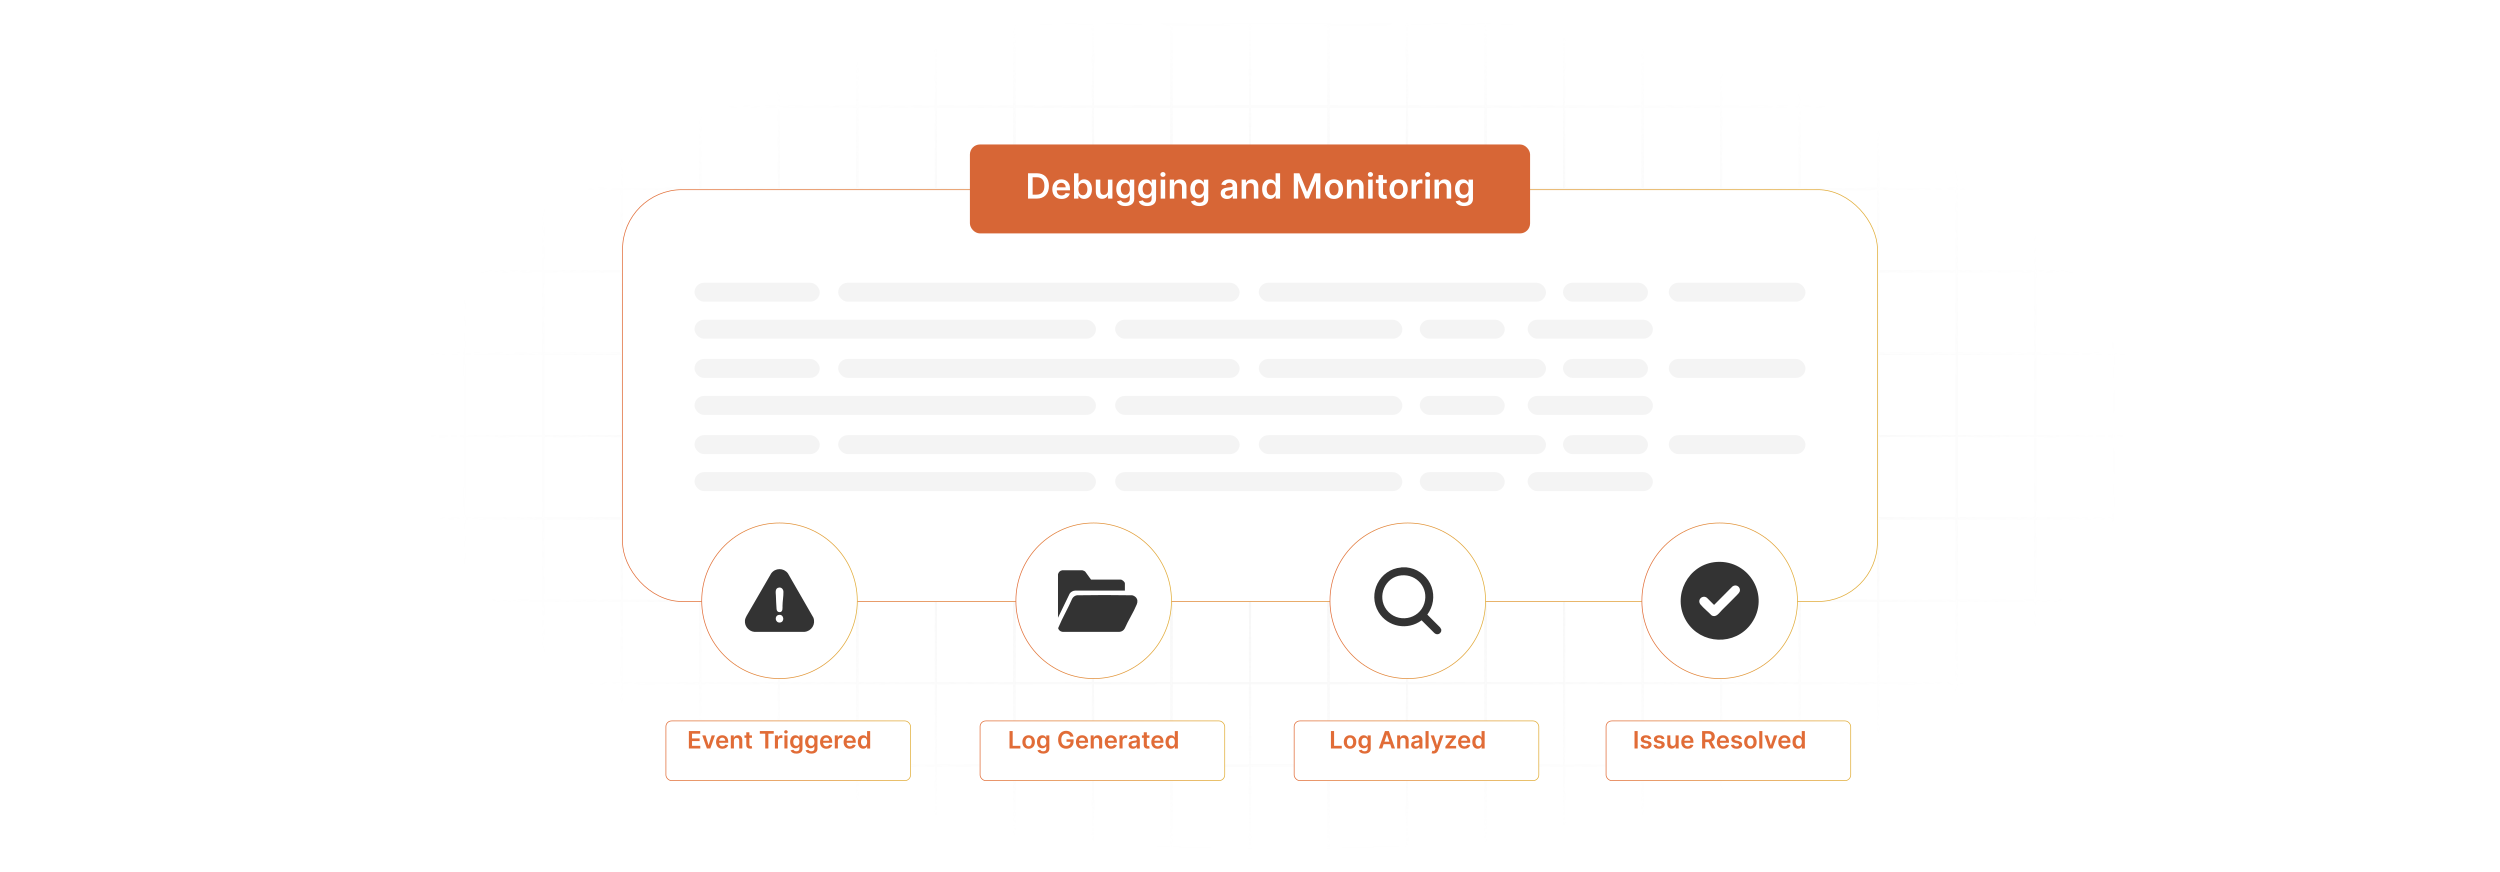 <?xml version="1.0" encoding="UTF-8"?>
<svg id="Layer_1" data-name="Layer 1" xmlns="http://www.w3.org/2000/svg" xmlns:xlink="http://www.w3.org/1999/xlink" viewBox="0 0 860 300">
  <defs>
    <filter id="luminosity-invert" x="39.647" y="-.272" width="782.115" height="300.272" color-interpolation-filters="sRGB" filterUnits="userSpaceOnUse">
      <feColorMatrix result="cm" values="-1 0 0 0 1 0 -1 0 0 1 0 0 -1 0 1 0 0 0 1 0"/>
    </filter>
    <radialGradient id="radial-gradient" cx="439.235" cy="148.479" fx="439.235" fy="148.479" r="298.487" gradientTransform="translate(0 74.962) scale(1 .495)" gradientUnits="userSpaceOnUse">
      <stop offset=".123" stop-color="#000" stop-opacity=".95"/>
      <stop offset="1" stop-color="#000" stop-opacity="0"/>
    </radialGradient>
    <mask id="mask" x="39.647" y="-.272" width="782.115" height="300.272" maskUnits="userSpaceOnUse">
      <g filter="url(#luminosity-invert)">
        <rect x="39.647" y="-.272" width="782.115" height="300.272" fill="url(#radial-gradient)"/>
      </g>
    </mask>
    <linearGradient id="linear-gradient" x1="214.034" y1="136.083" x2="645.966" y2="136.083" gradientUnits="userSpaceOnUse">
      <stop offset="0" stop-color="#e16c37"/>
      <stop offset="1" stop-color="#e1ad37"/>
    </linearGradient>
    <linearGradient id="linear-gradient-2" x1="225.946" y1="255.267" x2="310.353" y2="255.267" xlink:href="#linear-gradient"/>
    <filter id="drop-shadow-1" x="198.92" y="217.869" width="144.48" height="81.12" filterUnits="userSpaceOnUse">
      <feOffset dx="3" dy="3"/>
      <feGaussianBlur result="blur" stdDeviation="10"/>
      <feFlood flood-color="#000" flood-opacity=".05"/>
      <feComposite in2="blur" operator="in"/>
      <feComposite in="SourceGraphic"/>
    </filter>
    <linearGradient id="linear-gradient-3" x1="334.024" y1="255.267" x2="418.43" y2="255.267" xlink:href="#linear-gradient"/>
    <filter id="drop-shadow-2" x="306.92" y="217.869" width="144.96" height="81.12" filterUnits="userSpaceOnUse">
      <feOffset dx="3" dy="3"/>
      <feGaussianBlur result="blur-2" stdDeviation="10"/>
      <feFlood flood-color="#000" flood-opacity=".05"/>
      <feComposite in2="blur-2" operator="in"/>
      <feComposite in="SourceGraphic"/>
    </filter>
    <linearGradient id="linear-gradient-4" x1="549.365" y1="255.267" x2="633.772" y2="255.267" xlink:href="#linear-gradient"/>
    <filter id="drop-shadow-3" x="521.96" y="217.869" width="144.96" height="81.12" filterUnits="userSpaceOnUse">
      <feOffset dx="3" dy="3"/>
      <feGaussianBlur result="blur-3" stdDeviation="10"/>
      <feFlood flood-color="#000" flood-opacity=".05"/>
      <feComposite in2="blur-3" operator="in"/>
      <feComposite in="SourceGraphic"/>
    </filter>
    <linearGradient id="linear-gradient-5" x1="442.069" y1="255.267" x2="526.476" y2="255.267" xlink:href="#linear-gradient"/>
    <filter id="drop-shadow-4" x="414.92" y="217.869" width="144.96" height="81.12" filterUnits="userSpaceOnUse">
      <feOffset dx="3" dy="3"/>
      <feGaussianBlur result="blur-4" stdDeviation="10"/>
      <feFlood flood-color="#000" flood-opacity=".05"/>
      <feComposite in2="blur-4" operator="in"/>
      <feComposite in="SourceGraphic"/>
    </filter>
    <linearGradient id="linear-gradient-6" x1="349.341" y1="206.668" x2="403.113" y2="206.668" xlink:href="#linear-gradient"/>
    <linearGradient id="linear-gradient-7" x1="457.386" y1="206.668" x2="511.159" y2="206.668" xlink:href="#linear-gradient"/>
    <linearGradient id="linear-gradient-8" x1="564.682" y1="206.668" x2="618.455" y2="206.668" xlink:href="#linear-gradient"/>
    <linearGradient id="linear-gradient-9" x1="241.263" y1="206.668" x2="295.036" y2="206.668" xlink:href="#linear-gradient"/>
  </defs>
  <rect y="0" width="860" height="300" fill="#fff"/>
  <g mask="url(#mask)">
    <g opacity=".4">
      <path d="M808.41,291.922H51.59V8.078h756.819v283.845ZM52.09,291.422h755.819V8.578H52.09v282.845Z" fill="#e6e6e6" stroke="#d6d6d6" stroke-miterlimit="10" stroke-width=".25"/>
      <rect x="51.84" y="36.413" width="756.319" height=".5" fill="#e6e6e6" stroke="#d6d6d6" stroke-miterlimit="10" stroke-width=".25"/>
      <rect x="51.84" y="64.747" width="756.319" height=".5" fill="#e6e6e6" stroke="#d6d6d6" stroke-miterlimit="10" stroke-width=".25"/>
      <rect x="51.84" y="93.082" width="756.319" height=".5" fill="#e6e6e6" stroke="#d6d6d6" stroke-miterlimit="10" stroke-width=".25"/>
      <rect x="51.84" y="121.415" width="756.319" height=".5" fill="none" stroke="#d6d6d6" stroke-miterlimit="10" stroke-width=".25"/>
      <rect x="51.84" y="149.75" width="756.319" height=".5" fill="#e6e6e6" stroke="#d6d6d6" stroke-miterlimit="10" stroke-width=".25"/>
      <rect x="51.84" y="178.084" width="756.319" height=".5" fill="#e6e6e6" stroke="#d6d6d6" stroke-miterlimit="10" stroke-width=".25"/>
      <rect x="51.84" y="206.418" width="756.319" height=".5" fill="#e6e6e6" stroke="#d6d6d6" stroke-miterlimit="10" stroke-width=".25"/>
      <rect x="51.84" y="234.753" width="756.319" height=".5" fill="#e6e6e6" stroke="#d6d6d6" stroke-miterlimit="10" stroke-width=".25"/>
      <rect x="51.84" y="263.087" width="756.319" height=".5" fill="#e6e6e6" stroke="#d6d6d6" stroke-miterlimit="10" stroke-width=".25"/>
      <rect x="780.898" y="8.328" width=".5" height="283.345" fill="#e6e6e6" stroke="#d6d6d6" stroke-miterlimit="10" stroke-width=".25"/>
      <rect x="753.887" y="8.328" width=".5" height="283.345" fill="#e6e6e6" stroke="#d6d6d6" stroke-miterlimit="10" stroke-width=".25"/>
      <rect x="726.875" y="8.328" width=".5" height="283.345" fill="#e6e6e6" stroke="#d6d6d6" stroke-miterlimit="10" stroke-width=".25"/>
      <rect x="699.864" y="8.328" width=".5" height="283.345" fill="#e6e6e6" stroke="#d6d6d6" stroke-miterlimit="10" stroke-width=".25"/>
      <rect x="672.852" y="8.328" width=".5" height="283.345" fill="#e6e6e6" stroke="#d6d6d6" stroke-miterlimit="10" stroke-width=".25"/>
      <rect x="645.841" y="8.328" width=".5" height="283.345" fill="#e6e6e6" stroke="#d6d6d6" stroke-miterlimit="10" stroke-width=".25"/>
      <rect x="618.83" y="8.328" width=".5" height="283.345" fill="#e6e6e6" stroke="#d6d6d6" stroke-miterlimit="10" stroke-width=".25"/>
      <rect x="591.818" y="8.328" width=".5" height="283.345" fill="#e6e6e6" stroke="#d6d6d6" stroke-miterlimit="10" stroke-width=".25"/>
      <rect x="564.807" y="8.328" width=".5" height="283.345" fill="#e6e6e6" stroke="#d6d6d6" stroke-miterlimit="10" stroke-width=".25"/>
      <rect x="537.795" y="8.328" width=".5" height="283.345" fill="#e6e6e6" stroke="#d6d6d6" stroke-miterlimit="10" stroke-width=".25"/>
      <rect x="510.784" y="8.328" width=".5" height="283.345" fill="#e6e6e6" stroke="#d6d6d6" stroke-miterlimit="10" stroke-width=".25"/>
      <rect x="483.772" y="8.328" width=".5" height="283.345" fill="#e6e6e6" stroke="#d6d6d6" stroke-miterlimit="10" stroke-width=".25"/>
      <rect x="456.761" y="8.328" width=".5" height="283.345" fill="#e6e6e6" stroke="#d6d6d6" stroke-miterlimit="10" stroke-width=".25"/>
      <rect x="429.75" y="8.328" width=".5" height="283.345" fill="#e6e6e6" stroke="#d6d6d6" stroke-miterlimit="10" stroke-width=".25"/>
      <rect x="402.738" y="8.328" width=".5" height="283.345" fill="#e6e6e6" stroke="#d6d6d6" stroke-miterlimit="10" stroke-width=".25"/>
      <rect x="375.727" y="8.328" width=".5" height="283.345" fill="#e6e6e6" stroke="#d6d6d6" stroke-miterlimit="10" stroke-width=".25"/>
      <rect x="348.716" y="8.328" width=".5" height="283.345" fill="#e6e6e6" stroke="#d6d6d6" stroke-miterlimit="10" stroke-width=".25"/>
      <rect x="321.704" y="8.328" width=".5" height="283.345" fill="#e6e6e6" stroke="#d6d6d6" stroke-miterlimit="10" stroke-width=".25"/>
      <rect x="294.693" y="8.328" width=".5" height="283.345" fill="#e6e6e6" stroke="#d6d6d6" stroke-miterlimit="10" stroke-width=".25"/>
      <rect x="267.682" y="8.328" width=".5" height="283.345" fill="#e6e6e6" stroke="#d6d6d6" stroke-miterlimit="10" stroke-width=".25"/>
      <rect x="240.67" y="8.328" width=".5" height="283.345" fill="#e6e6e6" stroke="#d6d6d6" stroke-miterlimit="10" stroke-width=".25"/>
      <rect x="213.659" y="8.328" width=".5" height="283.345" fill="#e6e6e6" stroke="#d6d6d6" stroke-miterlimit="10" stroke-width=".25"/>
      <rect x="186.648" y="8.328" width=".5" height="283.345" fill="#e6e6e6" stroke="#d6d6d6" stroke-miterlimit="10" stroke-width=".25"/>
      <rect x="159.636" y="8.328" width=".5" height="283.345" fill="#e6e6e6" stroke="#d6d6d6" stroke-miterlimit="10" stroke-width=".25"/>
      <rect x="132.625" y="8.328" width=".5" height="283.345" fill="#e6e6e6" stroke="#d6d6d6" stroke-miterlimit="10" stroke-width=".25"/>
      <rect x="105.613" y="8.328" width=".5" height="283.345" fill="#e6e6e6" stroke="#d6d6d6" stroke-miterlimit="10" stroke-width=".25"/>
      <rect x="78.602" y="8.328" width=".5" height="283.345" fill="#e6e6e6" stroke="#d6d6d6" stroke-miterlimit="10" stroke-width=".25"/>
    </g>
  </g>
  <rect x="214.159" y="65.247" width="431.683" height="141.672" rx="20.519" ry="20.519" fill="#fff" stroke="url(#linear-gradient)" stroke-miterlimit="10" stroke-width=".25"/>
  <g>
    <rect x="226.071" y="245" width="84.156" height="20.535" rx="1.958" ry="1.958" fill="#fff" filter="url(#drop-shadow-1)" stroke="url(#linear-gradient-2)" stroke-miterlimit="10" stroke-width=".25"/>
    <g>
      <path d="M236.971,251.482h3.902v.91h-2.815v1.629h2.613v.912h-2.613v1.637h2.839v.912h-3.926v-6Z" fill="#e16c37"/>
      <path d="M244.346,257.482h-1.172l-1.603-4.5h1.131l1.034,3.342h.047l1.037-3.342h1.128l-1.603,4.5Z" fill="#e16c37"/>
      <path d="M246.326,255.258c0-1.389.841-2.334,2.13-2.334,1.107,0,2.057.693,2.057,2.273v.324h-3.135c.009.771.463,1.223,1.148,1.223.457,0,.809-.199.952-.58l.99.111c-.188.781-.908,1.295-1.957,1.295-1.356,0-2.186-.9-2.186-2.312ZM249.496,254.807c-.006-.611-.416-1.057-1.025-1.057-.633,0-1.058.482-1.09,1.057h2.115Z" fill="#e16c37"/>
      <path d="M252.463,257.482h-1.06v-4.5h1.014v.764h.053c.205-.5.668-.822,1.342-.822.929,0,1.544.615,1.541,1.693v2.865h-1.06v-2.701c0-.602-.328-.961-.876-.961-.56,0-.952.375-.952,1.025v2.637Z" fill="#e16c37"/>
      <path d="M258.672,253.803h-.888v2.326c0,.428.214.521.48.521.132,0,.252-.027.31-.041l.179.828c-.114.039-.322.098-.624.105-.797.023-1.412-.393-1.406-1.238v-2.502h-.639v-.82h.639v-1.078h1.06v1.078h.888v.82Z" fill="#e16c37"/>
      <path d="M261.384,251.482h4.787v.91h-1.855v5.09h-1.078v-5.09h-1.855v-.91Z" fill="#e16c37"/>
      <path d="M266.568,252.982h1.028v.75h.047c.164-.521.595-.815,1.11-.815.117,0,.284.012.381.029v.975c-.091-.029-.314-.06-.492-.06-.583,0-1.014.404-1.014.975v2.647h-1.06v-4.5Z" fill="#e16c37"/>
      <path d="M269.754,251.769c0-.32.275-.578.615-.578.337,0,.612.258.612.578,0,.316-.275.574-.612.574-.34,0-.615-.258-.615-.574ZM269.836,252.982h1.06v4.5h-1.06v-4.5Z" fill="#e16c37"/>
      <path d="M271.954,258.127l.955-.232c.129.246.41.549,1.049.549.604,0,1.043-.273,1.043-.918v-.852h-.053c-.164.33-.524.744-1.295.744-1.037,0-1.855-.732-1.855-2.201,0-1.478.817-2.293,1.857-2.293.794,0,1.131.477,1.292.803h.059v-.744h1.046v4.572c0,1.135-.896,1.691-2.112,1.691-1.145,0-1.793-.508-1.986-1.119ZM275.007,255.211c0-.852-.375-1.418-1.058-1.418-.706,0-1.069.602-1.069,1.418,0,.83.369,1.375,1.069,1.375.677,0,1.058-.516,1.058-1.375Z" fill="#e16c37"/>
      <path d="M277.106,258.127l.955-.232c.129.246.41.549,1.049.549.604,0,1.043-.273,1.043-.918v-.852h-.053c-.164.33-.524.744-1.295.744-1.037,0-1.855-.732-1.855-2.201,0-1.478.817-2.293,1.857-2.293.794,0,1.131.477,1.292.803h.059v-.744h1.046v4.572c0,1.135-.896,1.691-2.112,1.691-1.145,0-1.793-.508-1.986-1.119ZM280.159,255.211c0-.852-.375-1.418-1.058-1.418-.706,0-1.069.602-1.069,1.418,0,.83.369,1.375,1.069,1.375.677,0,1.058-.516,1.058-1.375Z" fill="#e16c37"/>
      <path d="M282.094,255.258c0-1.389.841-2.334,2.13-2.334,1.107,0,2.057.693,2.057,2.273v.324h-3.135c.009.771.463,1.223,1.148,1.223.457,0,.809-.199.952-.58l.99.111c-.188.781-.908,1.295-1.957,1.295-1.356,0-2.186-.9-2.186-2.312ZM285.264,254.807c-.006-.611-.416-1.057-1.025-1.057-.633,0-1.058.482-1.09,1.057h2.115Z" fill="#e16c37"/>
      <path d="M287.17,252.982h1.028v.75h.047c.164-.521.592-.815,1.11-.815.243,0,.445.065.604.164l-.328.879c-.114-.053-.246-.094-.419-.094-.554,0-.981.4-.981.969v2.647h-1.06v-4.5Z" fill="#e16c37"/>
      <path d="M290.198,255.258c0-1.389.841-2.334,2.13-2.334,1.107,0,2.057.693,2.057,2.273v.324h-3.135c.009.771.463,1.223,1.148,1.223.457,0,.809-.199.952-.58l.99.111c-.188.781-.908,1.295-1.957,1.295-1.356,0-2.186-.9-2.186-2.312ZM293.368,254.807c-.006-.611-.416-1.057-1.025-1.057-.633,0-1.058.482-1.09,1.057h2.115Z" fill="#e16c37"/>
      <path d="M295.089,255.238c0-1.5.817-2.314,1.857-2.314.794,0,1.125.477,1.286.803h.044v-2.244h1.063v6h-1.043v-.709h-.065c-.167.328-.516.787-1.289.787-1.06,0-1.855-.84-1.855-2.322ZM298.297,255.232c0-.873-.375-1.44-1.058-1.44-.706,0-1.069.602-1.069,1.44,0,.844.369,1.459,1.069,1.459.677,0,1.058-.586,1.058-1.459Z" fill="#e16c37"/>
    </g>
  </g>
  <g>
    <rect x="334.149" y="245" width="84.156" height="20.535" rx="1.958" ry="1.958" fill="#fff" filter="url(#drop-shadow-2)" stroke="url(#linear-gradient-3)" stroke-miterlimit="10" stroke-width=".25"/>
    <g>
      <path d="M347.273,251.482h1.087v5.088h2.643v.912h-3.729v-6Z" fill="#e16c37"/>
      <path d="M351.696,255.25c0-1.395.838-2.326,2.156-2.326s2.156.932,2.156,2.326c0,1.391-.838,2.32-2.156,2.32s-2.156-.93-2.156-2.32ZM354.934,255.246c0-.822-.357-1.482-1.075-1.482-.73,0-1.087.66-1.087,1.482,0,.824.357,1.475,1.087,1.475.718,0,1.075-.65,1.075-1.475Z" fill="#e16c37"/>
      <path d="M356.869,258.127l.955-.232c.129.246.41.549,1.049.549.604,0,1.043-.273,1.043-.918v-.852h-.053c-.164.33-.524.744-1.295.744-1.037,0-1.855-.732-1.855-2.201,0-1.478.817-2.293,1.857-2.293.794,0,1.131.477,1.292.803h.059v-.744h1.046v4.572c0,1.135-.896,1.691-2.112,1.691-1.145,0-1.793-.508-1.986-1.119ZM359.922,255.211c0-.852-.375-1.418-1.058-1.418-.706,0-1.069.602-1.069,1.418,0,.83.369,1.375,1.069,1.375.677,0,1.058-.516,1.058-1.375Z" fill="#e16c37"/>
      <path d="M366.752,252.375c-.97,0-1.67.75-1.67,2.102,0,1.359.689,2.111,1.693,2.111.902,0,1.474-.541,1.491-1.397h-1.383v-.85h2.435v.721c0,1.547-1.063,2.502-2.549,2.502-1.655,0-2.78-1.178-2.78-3.076,0-1.934,1.178-3.088,2.748-3.088,1.327,0,2.347.82,2.531,1.998h-1.107c-.193-.637-.685-1.023-1.409-1.023Z" fill="#e16c37"/>
      <path d="M370.122,255.258c0-1.389.841-2.334,2.13-2.334,1.107,0,2.057.693,2.057,2.273v.324h-3.135c.009.771.463,1.223,1.148,1.223.457,0,.809-.199.952-.58l.99.111c-.188.781-.908,1.295-1.957,1.295-1.356,0-2.186-.9-2.186-2.312ZM373.291,254.807c-.006-.611-.416-1.057-1.025-1.057-.633,0-1.058.482-1.09,1.057h2.115Z" fill="#e16c37"/>
      <path d="M376.258,257.482h-1.06v-4.5h1.014v.764h.053c.205-.5.668-.822,1.342-.822.929,0,1.544.615,1.541,1.693v2.865h-1.06v-2.701c0-.602-.328-.961-.876-.961-.56,0-.952.375-.952,1.025v2.637Z" fill="#e16c37"/>
      <path d="M380.027,255.258c0-1.389.841-2.334,2.13-2.334,1.107,0,2.057.693,2.057,2.273v.324h-3.135c.009.771.463,1.223,1.148,1.223.457,0,.809-.199.952-.58l.99.111c-.188.781-.908,1.295-1.957,1.295-1.356,0-2.186-.9-2.186-2.312ZM383.197,254.807c-.006-.611-.416-1.057-1.025-1.057-.633,0-1.058.482-1.09,1.057h2.115Z" fill="#e16c37"/>
      <path d="M385.103,252.982h1.028v.75h.047c.164-.521.592-.815,1.11-.815.243,0,.445.065.604.164l-.328.879c-.114-.053-.246-.094-.419-.094-.554,0-.981.4-.981.969v2.647h-1.06v-4.5Z" fill="#e16c37"/>
      <path d="M388.216,256.219c0-1.014.835-1.273,1.708-1.367.794-.086,1.113-.1,1.113-.404v-.018c0-.443-.27-.695-.762-.695-.519,0-.817.264-.923.572l-.99-.141c.234-.82.961-1.242,1.907-1.242.858,0,1.828.357,1.828,1.547v3.012h-1.02v-.619h-.035c-.193.379-.615.709-1.321.709-.858,0-1.506-.469-1.506-1.353ZM391.04,255.867v-.529c-.138.111-.694.182-.973.219-.475.068-.829.238-.829.644,0,.391.316.592.759.592.639,0,1.043-.424,1.043-.926Z" fill="#e16c37"/>
      <path d="M395.407,253.803h-.888v2.326c0,.428.214.521.48.521.132,0,.252-.027.31-.041l.179.828c-.114.039-.322.098-.624.105-.797.023-1.412-.393-1.406-1.238v-2.502h-.639v-.82h.639v-1.078h1.06v1.078h.888v.82Z" fill="#e16c37"/>
      <path d="M396.05,255.258c0-1.389.841-2.334,2.13-2.334,1.107,0,2.057.693,2.057,2.273v.324h-3.135c.009.771.463,1.223,1.148,1.223.457,0,.809-.199.952-.58l.99.111c-.188.781-.908,1.295-1.957,1.295-1.356,0-2.186-.9-2.186-2.312ZM399.22,254.807c-.006-.611-.416-1.057-1.025-1.057-.633,0-1.058.482-1.09,1.057h2.115Z" fill="#e16c37"/>
      <path d="M400.942,255.238c0-1.5.817-2.314,1.857-2.314.794,0,1.125.477,1.286.803h.044v-2.244h1.063v6h-1.043v-.709h-.065c-.167.328-.516.787-1.289.787-1.06,0-1.855-.84-1.855-2.322ZM404.15,255.232c0-.873-.375-1.44-1.058-1.44-.706,0-1.069.602-1.069,1.44,0,.844.369,1.459,1.069,1.459.677,0,1.058-.586,1.058-1.459Z" fill="#e16c37"/>
    </g>
  </g>
  <g>
    <rect x="549.49" y="245" width="84.156" height="20.535" rx="1.958" ry="1.958" fill="#fff" filter="url(#drop-shadow-3)" stroke="url(#linear-gradient-4)" stroke-miterlimit="10" stroke-width=".25"/>
    <g>
      <path d="M563.362,257.482h-1.087v-6h1.087v6Z" fill="#e16c37"/>
      <path d="M567.082,254.277c-.082-.297-.34-.562-.828-.562-.443,0-.779.211-.777.516-.002.26.18.418.637.521l.768.164c.85.184,1.262.576,1.266,1.219-.004.852-.797,1.435-1.922,1.435-1.105,0-1.799-.49-1.932-1.316l1.035-.1c.09.404.406.615.893.615.504,0,.838-.231.838-.539,0-.254-.193-.422-.606-.512l-.768-.162c-.865-.178-1.27-.611-1.266-1.268-.004-.832.734-1.365,1.818-1.365,1.055,0,1.664.486,1.81,1.248l-.967.105Z" fill="#e16c37"/>
      <path d="M571.606,254.277c-.082-.297-.34-.562-.829-.562-.442,0-.779.211-.776.516-.003.26.179.418.636.521l.768.164c.85.184,1.263.576,1.266,1.219-.003.852-.797,1.435-1.922,1.435-1.105,0-1.799-.49-1.931-1.316l1.034-.1c.091.404.407.615.894.615.504,0,.838-.231.838-.539,0-.254-.193-.422-.606-.512l-.768-.162c-.864-.178-1.269-.611-1.266-1.268-.003-.832.735-1.365,1.819-1.365,1.055,0,1.664.486,1.81,1.248l-.967.105Z" fill="#e16c37"/>
      <path d="M576.406,252.982h1.06v4.5h-1.027v-.801h-.047c-.205.504-.68.859-1.353.859-.885,0-1.5-.613-1.5-1.693v-2.865h1.06v2.701c0,.57.34.932.85.932.469,0,.957-.34.957-1.025v-2.607Z" fill="#e16c37"/>
      <path d="M578.357,255.258c0-1.389.84-2.334,2.129-2.334,1.107,0,2.057.693,2.057,2.273v.324h-3.135c.01.771.463,1.223,1.148,1.223.457,0,.809-.199.953-.58l.99.111c-.188.781-.908,1.295-1.957,1.295-1.357,0-2.186-.9-2.186-2.312ZM581.527,254.807c-.006-.611-.416-1.057-1.025-1.057-.633,0-1.059.482-1.09,1.057h2.115Z" fill="#e16c37"/>
      <path d="M585.524,251.482h2.25c1.377,0,2.115.773,2.115,1.918,0,.815-.372,1.418-1.078,1.703l1.298,2.379h-1.213l-1.178-2.197h-1.107v2.197h-1.087v-6ZM587.613,254.383c.806,0,1.169-.344,1.169-.982s-.363-1.01-1.175-1.01h-.996v1.992h1.002Z" fill="#e16c37"/>
      <path d="M590.58,255.258c0-1.389.84-2.334,2.129-2.334,1.107,0,2.057.693,2.057,2.273v.324h-3.135c.01.771.463,1.223,1.148,1.223.457,0,.809-.199.953-.58l.99.111c-.188.781-.908,1.295-1.957,1.295-1.357,0-2.186-.9-2.186-2.312ZM593.75,254.807c-.006-.611-.416-1.057-1.025-1.057-.633,0-1.059.482-1.09,1.057h2.115Z" fill="#e16c37"/>
      <path d="M598.246,254.277c-.082-.297-.34-.562-.83-.562-.441,0-.779.211-.775.516-.004.26.178.418.635.521l.768.164c.85.184,1.264.576,1.266,1.219-.002.852-.797,1.435-1.922,1.435-1.103,0-1.799-.49-1.93-1.316l1.033-.1c.092.404.408.615.894.615.504,0,.838-.231.838-.539,0-.254-.193-.422-.607-.512l-.768-.162c-.863-.178-1.268-.611-1.266-1.268-.002-.832.736-1.365,1.82-1.365,1.055,0,1.664.486,1.81,1.248l-.967.105Z" fill="#e16c37"/>
      <path d="M599.985,255.25c0-1.395.838-2.326,2.156-2.326s2.156.932,2.156,2.326c0,1.391-.838,2.32-2.156,2.32s-2.156-.93-2.156-2.32ZM603.223,255.246c0-.822-.357-1.482-1.075-1.482-.73,0-1.087.66-1.087,1.482,0,.824.357,1.475,1.087,1.475.718,0,1.075-.65,1.075-1.475Z" fill="#e16c37"/>
      <path d="M606.248,257.482h-1.06v-6h1.06v6Z" fill="#e16c37"/>
      <path d="M609.752,257.482h-1.172l-1.603-4.5h1.131l1.035,3.342h.047l1.037-3.342h1.127l-1.602,4.5Z" fill="#e16c37"/>
      <path d="M611.731,255.258c0-1.389.841-2.334,2.13-2.334,1.107,0,2.057.693,2.057,2.273v.324h-3.135c.009.771.463,1.223,1.148,1.223.457,0,.809-.199.952-.58l.99.111c-.188.781-.908,1.295-1.957,1.295-1.356,0-2.186-.9-2.186-2.312ZM614.901,254.807c-.006-.611-.416-1.057-1.025-1.057-.633,0-1.058.482-1.09,1.057h2.115Z" fill="#e16c37"/>
      <path d="M616.623,255.238c0-1.5.816-2.314,1.857-2.314.793,0,1.125.477,1.285.803h.045v-2.244h1.062v6h-1.043v-.709h-.065c-.166.328-.516.787-1.289.787-1.06,0-1.853-.84-1.853-2.322ZM619.83,255.232c0-.873-.375-1.44-1.057-1.44-.707,0-1.07.602-1.07,1.44,0,.844.369,1.459,1.07,1.459.676,0,1.057-.586,1.057-1.459Z" fill="#e16c37"/>
    </g>
  </g>
  <g>
    <rect x="442.194" y="245" width="84.156" height="20.535" rx="1.958" ry="1.958" fill="#fff" filter="url(#drop-shadow-4)" stroke="url(#linear-gradient-5)" stroke-miterlimit="10" stroke-width=".25"/>
    <g>
      <path d="M457.838,251.482h1.087v5.088h2.643v.912h-3.729v-6Z" fill="#e16c37"/>
      <path d="M462.261,255.25c0-1.395.838-2.326,2.156-2.326s2.156.932,2.156,2.326c0,1.391-.838,2.32-2.156,2.32s-2.156-.93-2.156-2.32ZM465.498,255.246c0-.822-.357-1.482-1.075-1.482-.73,0-1.087.66-1.087,1.482,0,.824.357,1.475,1.087,1.475.718,0,1.075-.65,1.075-1.475Z" fill="#e16c37"/>
      <path d="M467.434,258.127l.955-.232c.129.246.41.549,1.049.549.604,0,1.043-.273,1.043-.918v-.852h-.053c-.164.33-.524.744-1.295.744-1.037,0-1.855-.732-1.855-2.201,0-1.478.817-2.293,1.857-2.293.794,0,1.131.477,1.292.803h.059v-.744h1.046v4.572c0,1.135-.896,1.691-2.112,1.691-1.145,0-1.793-.508-1.986-1.119ZM470.486,255.211c0-.852-.375-1.418-1.058-1.418-.706,0-1.069.602-1.069,1.418,0,.83.369,1.375,1.069,1.375.677,0,1.058-.516,1.058-1.375Z" fill="#e16c37"/>
      <path d="M474.317,257.482l2.112-6h1.342l2.115,6h-1.16l-.498-1.48h-2.256l-.495,1.48h-1.16ZM477.935,255.129l-.811-2.416h-.047l-.811,2.416h1.67Z" fill="#e16c37"/>
      <path d="M481.683,257.482h-1.06v-4.5h1.014v.764h.053c.205-.5.668-.822,1.342-.822.929,0,1.544.615,1.541,1.693v2.865h-1.06v-2.701c0-.602-.328-.961-.876-.961-.56,0-.952.375-.952,1.025v2.637Z" fill="#e16c37"/>
      <path d="M485.435,256.219c0-1.014.835-1.273,1.708-1.367.794-.086,1.113-.1,1.113-.404v-.018c0-.443-.27-.695-.762-.695-.519,0-.817.264-.923.572l-.99-.141c.234-.82.961-1.242,1.907-1.242.858,0,1.828.357,1.828,1.547v3.012h-1.02v-.619h-.035c-.193.379-.615.709-1.321.709-.858,0-1.506-.469-1.506-1.353ZM488.259,255.867v-.529c-.138.111-.694.182-.973.219-.475.068-.829.238-.829.644,0,.391.316.592.759.592.639,0,1.043-.424,1.043-.926Z" fill="#e16c37"/>
      <path d="M491.44,257.482h-1.06v-6h1.06v6Z" fill="#e16c37"/>
      <path d="M492.479,259.113l.246-.85c.463.135.77.094.97-.4l.105-.287-1.632-4.594h1.125l1.037,3.398h.047l1.04-3.398h1.128l-1.816,5.086c-.252.709-.762,1.166-1.582,1.166-.31,0-.548-.07-.668-.121Z" fill="#e16c37"/>
      <path d="M497.213,256.809l2.32-2.91v-.037h-2.244v-.879h3.542v.723l-2.209,2.859v.039h2.285v.879h-3.694v-.674Z" fill="#e16c37"/>
      <path d="M501.577,255.258c0-1.389.841-2.334,2.13-2.334,1.107,0,2.057.693,2.057,2.273v.324h-3.135c.009.771.463,1.223,1.148,1.223.457,0,.809-.199.952-.58l.99.111c-.188.781-.908,1.295-1.957,1.295-1.356,0-2.186-.9-2.186-2.312ZM504.747,254.807c-.006-.611-.416-1.057-1.025-1.057-.633,0-1.058.482-1.09,1.057h2.115Z" fill="#e16c37"/>
      <path d="M506.469,255.238c0-1.5.817-2.314,1.857-2.314.794,0,1.125.477,1.286.803h.044v-2.244h1.063v6h-1.043v-.709h-.065c-.167.328-.516.787-1.289.787-1.06,0-1.855-.84-1.855-2.322ZM509.677,255.232c0-.873-.375-1.44-1.058-1.44-.706,0-1.069.602-1.069,1.44,0,.844.369,1.459,1.069,1.459.677,0,1.058-.586,1.058-1.459Z" fill="#e16c37"/>
    </g>
  </g>
  <circle cx="376.227" cy="206.668" r="26.761" fill="#fff" stroke="url(#linear-gradient-6)" stroke-miterlimit="10" stroke-width=".25"/>
  <circle cx="484.272" cy="206.668" r="26.761" fill="#fff" stroke="url(#linear-gradient-7)" stroke-miterlimit="10" stroke-width=".25"/>
  <circle cx="591.568" cy="206.668" r="26.761" fill="#fff" stroke="url(#linear-gradient-8)" stroke-miterlimit="10" stroke-width=".25"/>
  <circle cx="268.149" cy="206.668" r="26.761" fill="#fff" stroke="url(#linear-gradient-9)" stroke-miterlimit="10" stroke-width=".25"/>
  <path d="M256.262,214.149c-.019-.192-.02-.553,0-.744.052-.512.316-1.067.55-1.519l8.476-14.63c1.44-1.978,4.311-1.959,5.756-.01l8.745,15.197c.911,2.276-.644,4.703-3.051,4.916l-17.285-.008c-1.64-.15-3.029-1.565-3.19-3.202ZM268.009,202.118c-1.492.182-1.159,1.739-1.105,2.755.082,1.522.089,3.143.234,4.648.065.676.424,1.103,1.14,1.049,1.057-.081.908-1.357.905-2.117.012-1.571.355-3.328.32-4.878-.018-.82-.617-1.565-1.494-1.458ZM268.009,211.511c-1.748.213-1.417,2.869.356,2.634,1.63-.215,1.341-2.841-.356-2.634Z" fill="#333"/>
  <g>
    <path d="M372.332,196.174c.382.109.727.216,1.017.505l1.958,2.698,10.182.005c.535-.026,1.474.798,1.474,1.302v2.482h-17.06c-.708,0-1.567.441-1.94,1.05l-4.014,8.289v-14.943c.153-.54.425-.968.941-1.221l.5-.167h6.941Z" fill="#333"/>
    <path d="M390.628,205.372c.748.726.792,1.614.417,2.541-1.114,2.758-2.944,5.497-4.127,8.256-.368.693-1.054,1.152-1.849,1.194l-19.494-.001c-.628-.062-1.241-.422-1.492-1.016-.122-.29-.042-.352.07-.623,1.352-3.282,3.283-6.501,4.681-9.784.344-.623.914-1.029,1.617-1.159,6.332-.112,12.702-.111,19.035-0.0.402.076.85.308,1.143.592Z" fill="#333"/>
  </g>
  <path d="M483.7,195.153c.443.101.898.131,1.344.223,3.376.701,6.288,3.276,7.422,6.525,1.138,3.258.553,6.76-1.466,9.525l4.377,4.391.415.705v.576c-.337,1.105-1.555,1.451-2.401.641l-4.358-4.345c-4.796,3.582-11.672,2.31-14.79-2.802-3.92-6.428.315-14.778,7.755-15.38l.102-.059h1.599ZM482.088,197.923c-5.646.5-8.523,7.284-5.132,11.812,3.609,4.819,11.311,3.508,13.031-2.249,1.55-5.188-2.556-10.036-7.899-9.562Z" fill="#333"/>
  <path d="M590.607,193.303c11.276-.693,18.413,11.816,11.902,21.104-5.535,7.897-17.52,7.431-22.459-.827-5.106-8.537.639-19.667,10.557-20.277ZM596.833,201.4c-.283.022-.646.169-.872.343l-6.263,6.304-.157-.046-2.368-2.371c-1.607-1.141-3.477.762-2.176,2.342,1.047,1.271,2.604,2.482,3.753,3.686,1.543,1.005,2.677-.854,3.63-1.815,1.516-1.529,3.087-3.016,4.576-4.57.392-.409,1.36-1.324,1.512-1.794.346-1.07-.511-2.167-1.635-2.079Z" fill="#333"/>
  <g>
    <rect x="333.649" y="49.7" width="192.701" height="30.594" rx="3.455" ry="3.455" fill="#d76636"/>
    <g>
      <path d="M353.646,68.321v-8.719h3.014c2.597,0,4.172,1.635,4.172,4.351,0,2.725-1.575,4.368-4.231,4.368h-2.955ZM356.524,66.955c1.818,0,2.742-.996,2.742-3.002,0-1.996-.924-2.984-2.695-2.984h-1.345v5.986h1.298Z" fill="#fff"/>
      <path d="M361.995,65.09c0-2.018,1.222-3.393,3.095-3.393,1.609,0,2.988,1.009,2.988,3.303v.473h-4.555c.013,1.12.673,1.775,1.669,1.775.664,0,1.175-.289,1.384-.842l1.439.161c-.273,1.137-1.32,1.882-2.844,1.882-1.971,0-3.176-1.307-3.176-3.359ZM366.602,64.435c-.009-.89-.605-1.537-1.49-1.537-.919,0-1.537.702-1.583,1.537h3.074Z" fill="#fff"/>
      <path d="M369.46,59.602h1.541v3.261h.064c.234-.473.715-1.166,1.869-1.166,1.511,0,2.699,1.184,2.699,3.363,0,2.154-1.153,3.375-2.695,3.375-1.123,0-1.63-.668-1.873-1.145h-.089v1.03h-1.516v-8.719ZM372.509,67.172c1.018,0,1.554-.894,1.554-2.12,0-1.218-.528-2.091-1.554-2.091-.992,0-1.537.822-1.537,2.091s.554,2.12,1.537,2.12Z" fill="#fff"/>
      <path d="M381.128,61.782h1.542v6.539h-1.495v-1.162h-.068c-.298.731-.988,1.247-1.967,1.247-1.286,0-2.18-.89-2.18-2.461v-4.163h1.541v3.925c0,.83.494,1.353,1.234,1.353.681,0,1.392-.493,1.392-1.489v-3.789Z" fill="#fff"/>
      <path d="M384.223,69.258l1.388-.336c.187.357.596.796,1.524.796.877,0,1.516-.396,1.516-1.333v-1.238h-.077c-.238.48-.762,1.081-1.882,1.081-1.507,0-2.695-1.063-2.695-3.197,0-2.149,1.188-3.333,2.699-3.333,1.154,0,1.644.693,1.877,1.166h.085v-1.081h1.52v6.646c0,1.647-1.303,2.457-3.069,2.457-1.665,0-2.606-.737-2.886-1.627ZM388.658,65.022c0-1.238-.545-2.061-1.537-2.061-1.026,0-1.554.873-1.554,2.061,0,1.205.536,1.997,1.554,1.997.983,0,1.537-.749,1.537-1.997Z" fill="#fff"/>
      <path d="M391.731,69.258l1.388-.336c.187.357.596.796,1.524.796.877,0,1.516-.396,1.516-1.333v-1.238h-.077c-.238.48-.762,1.081-1.882,1.081-1.507,0-2.695-1.063-2.695-3.197,0-2.149,1.188-3.333,2.699-3.333,1.154,0,1.644.693,1.877,1.166h.085v-1.081h1.52v6.646c0,1.647-1.303,2.457-3.069,2.457-1.665,0-2.606-.737-2.886-1.627ZM396.167,65.022c0-1.238-.545-2.061-1.537-2.061-1.026,0-1.554.873-1.554,2.061,0,1.205.536,1.997,1.554,1.997.983,0,1.537-.749,1.537-1.997Z" fill="#fff"/>
      <path d="M399.163,60.02c0-.464.4-.838.894-.838.49,0,.89.374.89.838,0,.46-.4.834-.89.834-.494,0-.894-.374-.894-.834ZM399.282,61.782h1.541v6.539h-1.541v-6.539Z" fill="#fff"/>
      <path d="M403.953,68.321h-1.541v-6.539h1.473v1.111h.077c.298-.728.971-1.196,1.95-1.196,1.35,0,2.244.894,2.24,2.461v4.163h-1.542v-3.925c0-.873-.477-1.397-1.273-1.397-.813,0-1.383.545-1.383,1.49v3.831Z" fill="#fff"/>
      <path d="M409.69,69.258l1.388-.336c.187.357.596.796,1.524.796.877,0,1.516-.396,1.516-1.333v-1.238h-.077c-.238.48-.762,1.081-1.882,1.081-1.507,0-2.695-1.063-2.695-3.197,0-2.149,1.188-3.333,2.699-3.333,1.154,0,1.644.693,1.877,1.166h.085v-1.081h1.52v6.646c0,1.647-1.303,2.457-3.069,2.457-1.665,0-2.606-.737-2.886-1.627ZM414.126,65.022c0-1.238-.545-2.061-1.537-2.061-1.026,0-1.554.873-1.554,2.061,0,1.205.536,1.997,1.554,1.997.983,0,1.537-.749,1.537-1.997Z" fill="#fff"/>
      <path d="M419.916,66.486c0-1.473,1.213-1.852,2.482-1.988,1.154-.123,1.618-.144,1.618-.588v-.025c0-.643-.392-1.008-1.107-1.008-.753,0-1.188.383-1.341.83l-1.439-.205c.34-1.191,1.397-1.805,2.772-1.805,1.247,0,2.656.519,2.656,2.248v4.376h-1.481v-.898h-.051c-.281.55-.894,1.03-1.92,1.03-1.247,0-2.188-.682-2.188-1.967ZM424.019,65.976v-.77c-.2.162-1.009.264-1.414.319-.69.098-1.205.345-1.205.936,0,.566.46.859,1.103.859.928,0,1.516-.617,1.516-1.345Z" fill="#fff"/>
      <path d="M428.662,68.321h-1.541v-6.539h1.473v1.111h.077c.298-.728.971-1.196,1.95-1.196,1.35,0,2.244.894,2.239,2.461v4.163h-1.541v-3.925c0-.873-.477-1.397-1.273-1.397-.813,0-1.383.545-1.383,1.49v3.831Z" fill="#fff"/>
      <path d="M434.174,65.061c0-2.18,1.188-3.363,2.699-3.363,1.153,0,1.635.693,1.869,1.166h.064v-3.261h1.546v8.719h-1.516v-1.03h-.094c-.243.477-.749,1.145-1.873,1.145-1.541,0-2.695-1.221-2.695-3.375ZM438.836,65.052c0-1.269-.545-2.091-1.537-2.091-1.026,0-1.554.873-1.554,2.091,0,1.226.536,2.12,1.554,2.12.983,0,1.537-.852,1.537-2.12Z" fill="#fff"/>
      <path d="M446.992,59.602l2.588,6.317h.102l2.588-6.317h1.934v8.719h-1.516v-5.989h-.081l-2.41,5.964h-1.132l-2.41-5.978h-.08v6.003h-1.516v-8.719h1.933Z" fill="#fff"/>
      <path d="M455.753,65.077c0-2.026,1.218-3.38,3.134-3.38,1.915,0,3.133,1.353,3.133,3.38,0,2.022-1.218,3.372-3.133,3.372-1.916,0-3.134-1.35-3.134-3.372ZM460.457,65.073c0-1.196-.519-2.154-1.562-2.154-1.06,0-1.579.958-1.579,2.154s.519,2.142,1.579,2.142c1.043,0,1.562-.945,1.562-2.142Z" fill="#fff"/>
      <path d="M464.875,68.321h-1.541v-6.539h1.473v1.111h.077c.298-.728.971-1.196,1.949-1.196,1.35,0,2.244.894,2.239,2.461v4.163h-1.541v-3.925c0-.873-.477-1.397-1.272-1.397-.814,0-1.384.545-1.384,1.49v3.831Z" fill="#fff"/>
      <path d="M470.536,60.02c0-.464.4-.838.894-.838.49,0,.89.374.89.838,0,.46-.399.834-.89.834-.493,0-.894-.374-.894-.834ZM470.655,61.782h1.541v6.539h-1.541v-6.539Z" fill="#fff"/>
      <path d="M477.05,62.975h-1.289v3.38c0,.622.31.758.698.758.191,0,.365-.038.451-.06l.26,1.205c-.166.055-.469.141-.907.152-1.158.035-2.052-.57-2.044-1.801v-3.635h-.928v-1.192h.928v-1.567h1.542v1.567h1.289v1.192Z" fill="#fff"/>
      <path d="M477.998,65.077c0-2.026,1.218-3.38,3.134-3.38,1.915,0,3.133,1.353,3.133,3.38,0,2.022-1.218,3.372-3.133,3.372-1.916,0-3.134-1.35-3.134-3.372ZM482.702,65.073c0-1.196-.519-2.154-1.562-2.154-1.06,0-1.579.958-1.579,2.154s.519,2.142,1.579,2.142c1.043,0,1.562-.945,1.562-2.142Z" fill="#fff"/>
      <path d="M485.578,61.782h1.494v1.09h.068c.238-.758.864-1.184,1.613-1.184.17,0,.413.017.554.042v1.418c-.132-.042-.456-.089-.716-.089-.847,0-1.473.587-1.473,1.417v3.845h-1.541v-6.539Z" fill="#fff"/>
      <path d="M490.222,60.02c0-.464.4-.838.894-.838.49,0,.89.374.89.838,0,.46-.399.834-.89.834-.493,0-.894-.374-.894-.834ZM490.341,61.782h1.541v6.539h-1.541v-6.539Z" fill="#fff"/>
      <path d="M495.012,68.321h-1.541v-6.539h1.473v1.111h.077c.298-.728.971-1.196,1.949-1.196,1.35,0,2.244.894,2.239,2.461v4.163h-1.541v-3.925c0-.873-.477-1.397-1.272-1.397-.814,0-1.384.545-1.384,1.49v3.831Z" fill="#fff"/>
      <path d="M500.749,69.258l1.388-.336c.188.357.597.796,1.524.796.877,0,1.516-.396,1.516-1.333v-1.238h-.076c-.239.48-.763,1.081-1.882,1.081-1.508,0-2.695-1.063-2.695-3.197,0-2.149,1.188-3.333,2.699-3.333,1.153,0,1.644.693,1.878,1.166h.085v-1.081h1.52v6.646c0,1.647-1.303,2.457-3.069,2.457-1.665,0-2.606-.737-2.887-1.627ZM505.185,65.022c0-1.238-.545-2.061-1.537-2.061-1.026,0-1.554.873-1.554,2.061,0,1.205.536,1.997,1.554,1.997.983,0,1.537-.749,1.537-1.997Z" fill="#fff"/>
    </g>
  </g>
  <g>
    <g>
      <rect x="238.914" y="97.267" width="43.082" height="6.512" rx="3.256" ry="3.256" fill="#f4f4f4"/>
      <rect x="525.512" y="109.993" width="43.082" height="6.512" rx="3.256" ry="3.256" fill="#f4f4f4"/>
      <rect x="288.333" y="97.267" width="138.1" height="6.512" rx="3.256" ry="3.256" fill="#f4f4f4"/>
      <rect x="537.669" y="97.267" width="29.235" height="6.512" rx="3.256" ry="3.256" fill="#f4f4f4"/>
      <rect x="488.4" y="109.993" width="29.235" height="6.512" rx="3.256" ry="3.256" fill="#f4f4f4"/>
      <rect x="433.025" y="97.267" width="98.802" height="6.512" rx="3.256" ry="3.256" fill="#f4f4f4"/>
      <rect x="238.914" y="109.993" width="138.1" height="6.512" rx="3.256" ry="3.256" fill="#f4f4f4"/>
      <rect x="383.606" y="109.993" width="98.802" height="6.512" rx="3.256" ry="3.256" fill="#f4f4f4"/>
      <rect x="574.062" y="97.267" width="47.025" height="6.512" rx="3.256" ry="3.256" fill="#f4f4f4"/>
    </g>
    <g>
      <rect x="238.914" y="123.481" width="43.082" height="6.512" rx="3.256" ry="3.256" fill="#f4f4f4"/>
      <rect x="525.512" y="136.207" width="43.082" height="6.512" rx="3.256" ry="3.256" fill="#f4f4f4"/>
      <rect x="288.333" y="123.481" width="138.1" height="6.512" rx="3.256" ry="3.256" fill="#f4f4f4"/>
      <rect x="537.669" y="123.481" width="29.235" height="6.512" rx="3.256" ry="3.256" fill="#f4f4f4"/>
      <rect x="488.4" y="136.207" width="29.235" height="6.512" rx="3.256" ry="3.256" fill="#f4f4f4"/>
      <rect x="433.025" y="123.481" width="98.802" height="6.512" rx="3.256" ry="3.256" fill="#f4f4f4"/>
      <rect x="238.914" y="136.207" width="138.1" height="6.512" rx="3.256" ry="3.256" fill="#f4f4f4"/>
      <rect x="383.606" y="136.207" width="98.802" height="6.512" rx="3.256" ry="3.256" fill="#f4f4f4"/>
      <rect x="574.062" y="123.481" width="47.025" height="6.512" rx="3.256" ry="3.256" fill="#f4f4f4"/>
    </g>
    <g>
      <rect x="238.914" y="149.696" width="43.082" height="6.512" rx="3.256" ry="3.256" fill="#f4f4f4"/>
      <rect x="525.512" y="162.422" width="43.082" height="6.512" rx="3.256" ry="3.256" fill="#f4f4f4"/>
      <rect x="288.333" y="149.696" width="138.1" height="6.512" rx="3.256" ry="3.256" fill="#f4f4f4"/>
      <rect x="537.669" y="149.696" width="29.235" height="6.512" rx="3.256" ry="3.256" fill="#f4f4f4"/>
      <rect x="488.4" y="162.422" width="29.235" height="6.512" rx="3.256" ry="3.256" fill="#f4f4f4"/>
      <rect x="433.025" y="149.696" width="98.802" height="6.512" rx="3.256" ry="3.256" fill="#f4f4f4"/>
      <rect x="238.914" y="162.422" width="138.1" height="6.512" rx="3.256" ry="3.256" fill="#f4f4f4"/>
      <rect x="383.606" y="162.422" width="98.802" height="6.512" rx="3.256" ry="3.256" fill="#f4f4f4"/>
      <rect x="574.062" y="149.696" width="47.025" height="6.512" rx="3.256" ry="3.256" fill="#f4f4f4"/>
    </g>
  </g>
</svg>